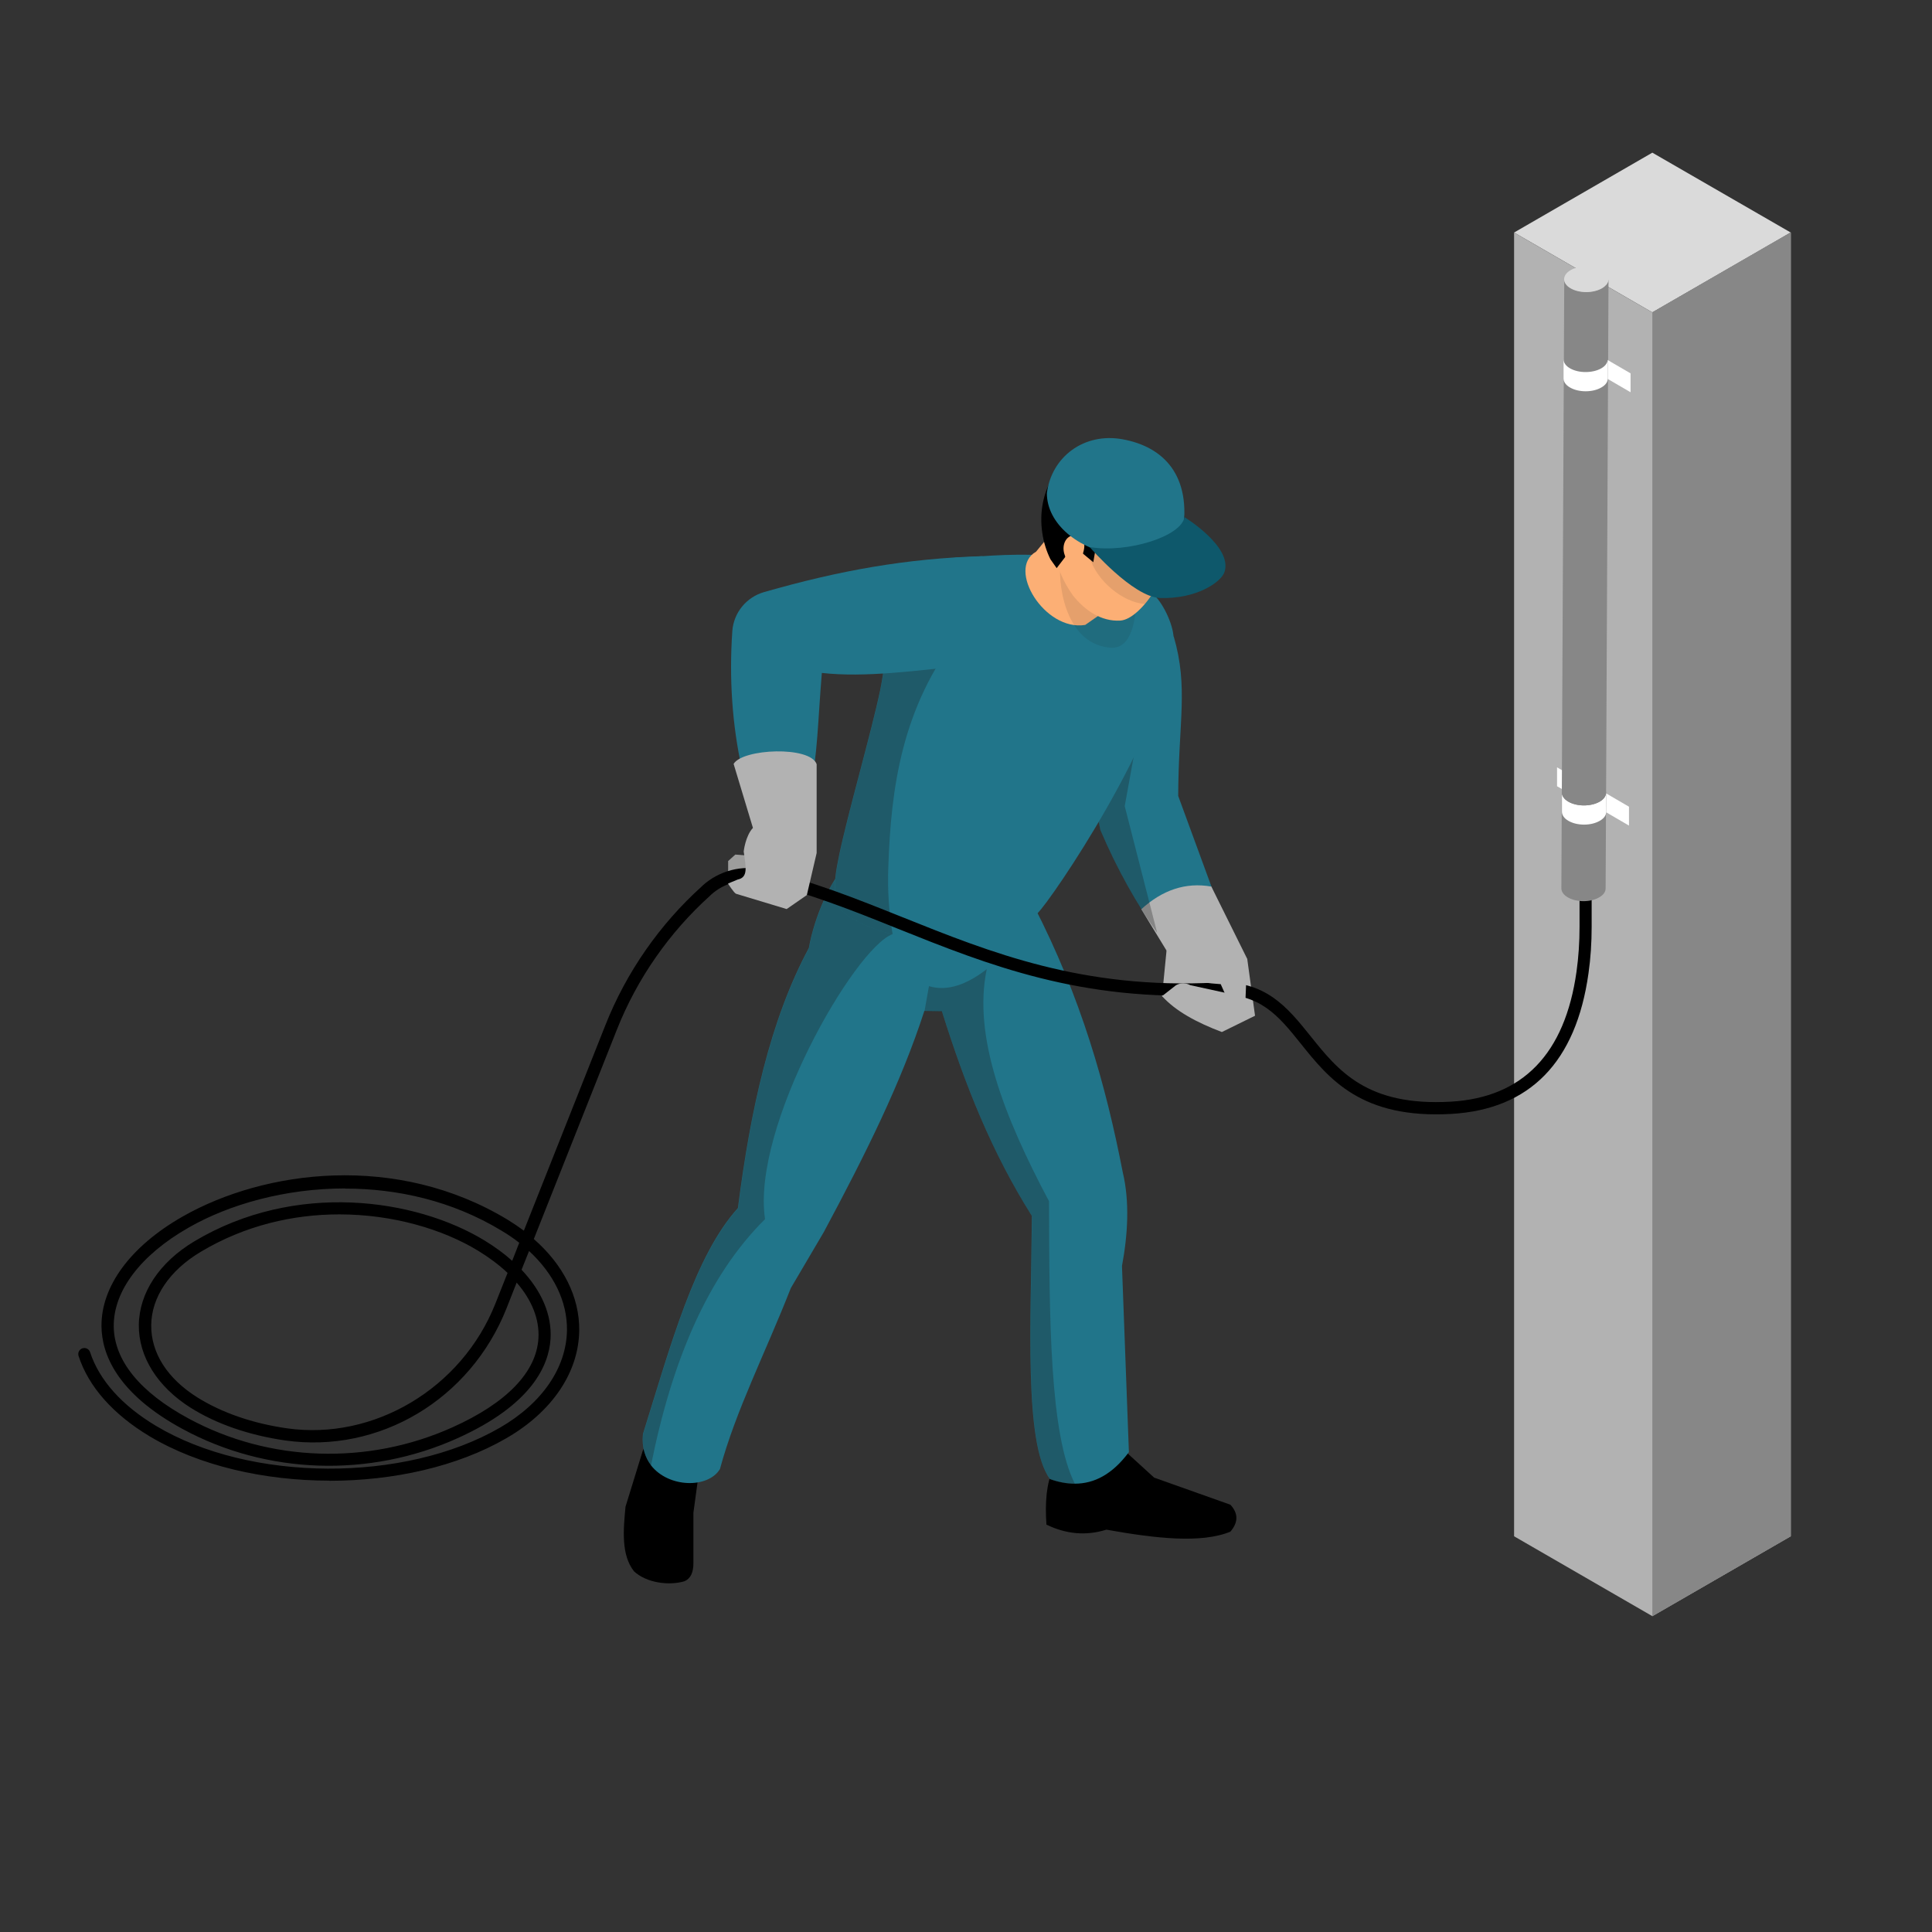<?xml version="1.0" encoding="UTF-8"?>
<svg xmlns="http://www.w3.org/2000/svg" viewBox="0 0 134.02 134.02">
  <rect x="0" y="0" width="134.02" height="134.02" fill="#333333" stroke="none"/>
  <g isolation="isolate">
    <g id="Layer_1">
      <g>
        <g>
          <polygon points="114.62 21.67 114.62 112.11 124.22 106.57 124.22 16.13 114.62 21.67" fill="#878787"/>
          <polygon points="105.03 16.13 114.62 21.67 124.22 16.13 114.62 10.59 105.03 16.13" fill="#dadada"/>
          <polygon points="114.62 21.67 114.62 112.11 124.22 106.57 124.22 16.13 114.62 21.67" fill="#878787"/>
          <polygon points="124.22 106.57 124.22 16.13 114.62 21.67 114.62 112.11 124.22 106.57" fill="#878787"/>
          <polygon points="124.22 16.12 124.22 106.56 114.62 112.11 114.62 21.67 124.22 16.12" fill="#878787"/>
          <polygon points="105.03 106.57 105.03 16.13 114.62 21.67 114.62 112.11 105.03 106.57" fill="#b2b2b2"/>
        </g>
        <g>
          <path d="M50.51,60.55v-.82l.5-.45,1.62.13s.08,1.23,0,1.3c-.08.07-2.12-.17-2.12-.17Z" fill="#9d9d9c"/>
          <g>
            <path d="M49.49,98.48l-.87,2.64-.52,3.82v3.5c0,.62-.18,1.06-.62,1.25-1.09.32-2.64.11-3.5-.69-.9-1.14-.74-2.88-.59-4.48l1.2-3.89.68-1.28,1.18-1.98,2.84,1.11h.21Z"/>
            <path d="M77.69,98.34l.32,2.29,2.05,1.87,5.29,1.88c.61.66.5,1.28,0,1.87-2.03.83-5.2.47-8.6-.14-1.44.45-2.82.3-4.16-.35-.11-1.57.01-2.87.45-3.82l.31-3.12,4.34-.49Z"/>
            <path d="M45.16,101.65c1.22,1.57,3.96,1.61,4.78.26,1.11-4.09,3.13-8,4.92-12.56l2.29-3.89c2.93-5.47,5.36-10.36,6.97-15.33l1.22.02c1.62,5.17,3.46,9.78,6.24,14.2-.05,7.3-.56,15.77,1.25,18.25.59.21,1.17.32,1.73.32,1.34,0,2.6-.64,3.75-2.19l-.48-12.91c.41-2.2.54-4.47.05-6.52-1.16-5.97-2.86-12.06-6.2-18.54-3.19,1.23-8.8,1.38-13.15-2.52-.88.82-2.03,3.31-2.42,5.52-2.7,5.02-4.06,11.3-4.92,18.04-2.99,3.31-4.65,9.46-6.59,15.68-.09.91.15,1.63.56,2.16Z" fill="#21758a"/>
            <path d="M45.16,101.65c1.45-7.24,3.93-13.14,7.91-17.08-.96-6.37,6.22-18.83,8.85-19.77-1.26-.63-2.8-3.4-3.38-4.55-.88.82-2.03,3.31-2.42,5.52-2.7,5.02-4.06,11.3-4.92,18.04-2.99,3.31-4.65,9.46-6.59,15.68-.09.91.15,1.63.56,2.16Z" fill="#1d1d1b" opacity=".3"/>
            <path d="M65.35,70.17c1.62,5.17,3.46,9.78,6.24,14.2-.05,7.3-.56,15.77,1.25,18.25.59.21,1.17.32,1.73.32-1.76-3.43-1.78-11.51-1.8-19.61-3.1-5.84-5.3-11.43-4.32-16.1-1.34,1.03-2.68,1.57-4.01,1.18l-.31,1.74,1.22.02Z" fill="#1d1d1b" opacity=".3"/>
          </g>
          <path d="M85.11,64.44l-4.5.74c-.11-.15-.22-.3-.33-.46-1.45-2.05-2.78-4.4-3.95-7.14-.3-1.42-.57-2.82-.78-4.16-.35-2.19-.54-4.24-.5-6.07l6.37-3.2c1.03,3.53.33,5.92.31,11.06l3.38,9.22Z" fill="#21758a"/>
          <path d="M79.17,63.07c1.44-1.31,3.05-1.89,4.86-1.57l2.49,5.02.54,3.94-2.3,1.13c-1.75-.66-3.21-1.45-4.15-2.49l.31-3.16-1.75-2.87Z" fill="#b2b2b2"/>
          <path d="M80.27,64.71c-1.45-2.03-2.78-4.39-3.95-7.12-.3-1.42-.57-2.82-.78-4.16,1.93-3.04,4.08-6.32,4.08-6.32l-1.6,8.81,2.25,8.79Z" fill="#1d1d1b" opacity=".3"/>
          <path d="M57.99,62.34c0,.05.03.1.04.14.02.09.05.19.07.27.15.48,1.14,1.17,2.59,1.69.38.14.79.26,1.23.37,1.38.33,2.99.5,4.67.28.05,0,.1-.02.15-.03,1.98-.27,3.45-.03,5.23-1.71.91-.84,8.81-12.43,9.44-18.88.08-.93-.67-2.55-1.34-3.18-4.09-3.88-11.6-2.61-13.61-2.62-1.72-.01-4.57,4.12-4.84,5.63-.14.75-.23,1.53-.35,2.35-.06.39-.12.77-.2,1.17-.63,3.02-2.23,8.49-2.86,11.51-.2.98-.41,2.03-.22,3.02Z" fill="#21758a"/>
          <path d="M57.99,62.34c0,.05.03.1.04.14.02.09.05.19.07.27.15.48,1.14,1.17,2.59,1.69.38.14.79.26,1.23.37-.26-1.56-.36-3.1-.3-4.63.18-5.47.92-11.11,4.93-16.23l-4.92.35c-.14.75-.23,1.53-.35,2.35-.06.39-.12.77-.2,1.17-.63,3.02-2.23,8.49-2.86,11.51-.2.98-.41,2.03-.22,3.02Z" fill="#1d1d1b" opacity=".3"/>
          <path d="M51.46,53.33c-.66-3.02-.89-6.21-.66-9.55.09-1.28.98-2.36,2.21-2.71,5.24-1.5,9.85-2.33,15.14-2.49l-.43,7.49c-4.25.48-7.73.94-10.71.61-.27,3.24-.3,5.85-.81,8.01l-4.74-1.36Z" fill="#21758a"/>
          <path d="M73.51,36.35c-.09,0-1.64,1.92-1.64,1.92-2.07,1.17.59,5.54,3.41,5.08l2.34-1.63-4.11-5.37Z" fill="#fcaf75"/>
          <path d="M78.81,41.45c0,2.08-.53,3.71-1.95,3.46-3.04-.37-3.56-4.64-3.25-6.25l5.2,2.79Z" fill="#1d1d1b" mix-blend-mode="multiply" opacity=".1"/>
          <path d="M76.96,31.1c-2.53.03-3.98,1.22-4.08,3.86.07,2.78.21,4.46,1.55,6.35.84,1.05,1.97,1.81,3.27,1.74,1.54-.08,3.82-3.77,4.04-6.45.37-2.7-1.93-4.77-4.78-5.51Z" fill="#fcaf75"/>
          <path d="M81.42,38.56c-.57,1.35-3.93,1.11-5.41-.55l-.17.99-1.36-1.13-1.18,1.54-.43-.61c-1.08-2.16-1.02-5.71,2.04-7.49,4.1-1.64,9.17,3.12,6.5,7.25Z"/>
          <path d="M74.11,39.04c-.16-.27-.3-.57-.33-.88-.03-.31.06-.65.3-.86.24-.21.64-.25.89-.04.17.14.25.37.25.59,0,.22-.06.43-.12.64-.06.19-.11.38-.17.57-.04.13-.09.27-.21.34-.11.06-.26.02-.36-.05-.1-.08-.18-.19-.24-.29Z" fill="#fcaf75"/>
          <g>
            <path d="M75.59,38.68c.49,1.6,2.28,3.11,3.84,3.22.87-.98,1.35-1.88,1.4-2.64l-4.87-1.71-.36,1.14Z" fill="#1d1d1b" mix-blend-mode="multiply" opacity=".1"/>
            <path d="M77.86,30.47c-2.66-.48-4.92,1.22-5.24,3.74,0,2.13,2.19,3.91,4.83,4.27,2.34-.03,4.08-.47,4.58-1.45.67-4.06-1.33-6.05-4.17-6.56Z" fill="#21758a"/>
            <path d="M75.59,37.95s2.99,3.46,4.87,3.53c2.53.09,4.22-1.09,4.47-1.77.64-1.76-2.77-3.84-2.77-3.84-.18,1.32-3.92,2.52-6.57,2.08Z" fill="#0e586b"/>
          </g>
          <path d="M22.86,102.71c-4.53,0-9.05-1.03-12.47-3.07-2.54-1.52-4.25-3.45-4.94-5.58-.07-.22.05-.46.27-.53.22-.07.46.05.53.27.63,1.93,2.21,3.7,4.57,5.11,6.53,3.91,17.24,3.96,23.87.12,2.92-1.69,4.61-4.16,4.64-6.77.02-1.98-.92-3.9-2.63-5.48l-.52,1.3c1.4,1.48,2.11,3.14,2.01,4.8-.12,1.87-1.33,4.58-6.46,6.89-6.1,2.75-13.22,2.52-19.04-.63-4.63-2.5-5.63-5.26-5.65-7.13-.03-2.78,2.01-5.55,5.61-7.61,5.69-3.25,14.88-4.45,22.58.22.39.24.76.49,1.11.75l5.66-14.27c1.45-3.66,3.76-6.98,6.69-9.62l.06-.06c1.15-1.03,2.73-1.44,4.23-1.08,3.35.77,6.39,1.99,9.61,3.28,6.16,2.47,12.52,5.02,21.77,4.54,3.41-.18,4.93,1.7,6.53,3.69,1.93,2.41,3.92,4.91,9.76,4.57,4.98-.29,7.91-3.32,8.71-9.02.14-1,.21-2.04.21-3.11v-26.76c0-.23.19-.42.42-.42s.42.19.42.42v26.76c0,1.1-.07,2.19-.22,3.23-.86,6.15-4.06,9.43-9.5,9.75-6.26.36-8.5-2.43-10.47-4.89-1.52-1.9-2.84-3.52-5.82-3.37-9.42.5-15.89-2.09-22.13-4.59-3.18-1.28-6.19-2.48-9.48-3.24-1.24-.29-2.53.04-3.47.89l-.06.06c-2.83,2.55-5.07,5.76-6.47,9.3l-5.76,14.52c2.04,1.78,3.17,4.01,3.15,6.33-.03,2.91-1.87,5.65-5.06,7.49-3.4,1.97-7.83,2.95-12.26,2.95ZM23.94,82.44c-4.14,0-8.04,1.1-10.86,2.72-3.33,1.9-5.22,4.4-5.19,6.86.03,2.36,1.83,4.57,5.21,6.39,5.59,3.02,12.43,3.24,18.29.6,3.76-1.69,5.82-3.83,5.96-6.17.08-1.31-.45-2.65-1.51-3.87l-.7,1.78c-2.51,6.33-8.83,10.1-15.37,9.17-2.49-.36-4.76-1.14-6.55-2.27-2.31-1.46-3.61-3.55-3.59-5.74.03-2.24,1.43-4.35,3.85-5.8,7.01-4.19,15.35-2.97,20.13-.06.72.44,1.36.91,1.92,1.41l.49-1.25c-.38-.3-.79-.58-1.23-.84-3.43-2.08-7.24-2.92-10.85-2.92ZM23.53,84.24c-3.17,0-6.52.75-9.61,2.6-2.16,1.29-3.41,3.14-3.43,5.08-.02,1.92,1.11,3.7,3.19,5.01,1.69,1.06,3.84,1.81,6.22,2.15,6.04.86,12.13-2.77,14.46-8.64l.85-2.14c-.57-.54-1.25-1.05-2.03-1.53-2.46-1.5-5.92-2.53-9.64-2.53Z"/>
          <path d="M50.89,52.99c.63-1.06,5.31-1.26,5.76.02v6.16s-.68,2.92-.68,2.92l-1.4.97s-3.37-1.02-3.51-1.06c-.14-.05-.56-.71-.56-.71l.68-.28c.72-.15.57-.84.41-1.94,0,0,.11-1.07.64-1.64l-1.34-4.44Z" fill="#b2b2b2"/>
          <path d="M80.91,65.94l1.4,1.63c.52.59,1.59.64,2.37.7l.75,1.69.93.3.15-3.74-5.6-.58Z" fill="#b2b2b2"/>
          <path d="M80.61,69.1l.97-.76c.31-.17.68-.17.99,0l3.16.69-.87,2.09-3.07-1.19-1.17-.83Z" fill="#b2b2b2"/>
          <path d="M110.74,18.96c.39.22.39.58,0,.81s-1.01.22-1.4,0-.38-.59,0-.81c.38-.22,1.01-.22,1.39,0Z" fill="#1d1d1b"/>
          <polygon points="108.01 53.23 108.01 54.54 109.59 55.45 109.59 54.14 108.01 53.23" fill="#fff"/>
          <polygon points="111.42 55.04 111.42 56.35 113 57.27 113 55.96 111.42 55.04" fill="#fff"/>
          <g isolation="isolate">
            <path d="M111.58,19.37l-.2,42.26c0,.23-.15.45-.45.62-.6.35-1.57.35-2.17,0-.3-.17-.45-.4-.45-.63l.2-42.26c0,.23.15.46.45.63.6.35,1.58.34,2.17,0,.3-.17.44-.4.45-.62Z" fill="#878787"/>
            <path d="M111.12,18.74c.6.35.6.91,0,1.26s-1.57.35-2.17,0c-.6-.35-.6-.91,0-1.26.6-.35,1.57-.35,2.17,0Z" fill="#dadada"/>
          </g>
          <g isolation="isolate">
            <path d="M111.42,54.99v1.33c0,.23-.15.45-.45.62-.6.35-1.57.35-2.17,0-.3-.17-.45-.4-.45-.63v-1.33c0,.23.15.46.45.63.6.35,1.58.34,2.17,0,.3-.17.44-.4.45-.62Z" fill="#fff"/>
            <polygon points="111.53 24.98 111.53 26.29 113.11 27.21 113.11 25.9 111.53 24.98" fill="#fff"/>
            <path d="M111.53,24.93v1.33c0,.23-.15.45-.45.62-.6.35-1.57.35-2.17,0-.3-.17-.45-.4-.45-.63v-1.33c0,.23.15.46.45.63.6.35,1.58.34,2.17,0,.3-.17.44-.4.45-.62Z" fill="#fff"/>
            <path d="M110.96,54.35c.6.35.6.91,0,1.26s-1.57.35-2.17,0c-.6-.35-.6-.91,0-1.26s1.57-.35,2.17,0Z" fill="#878787"/>
          </g>
        </g>
      </g>
    </g>
  </g>
</svg>